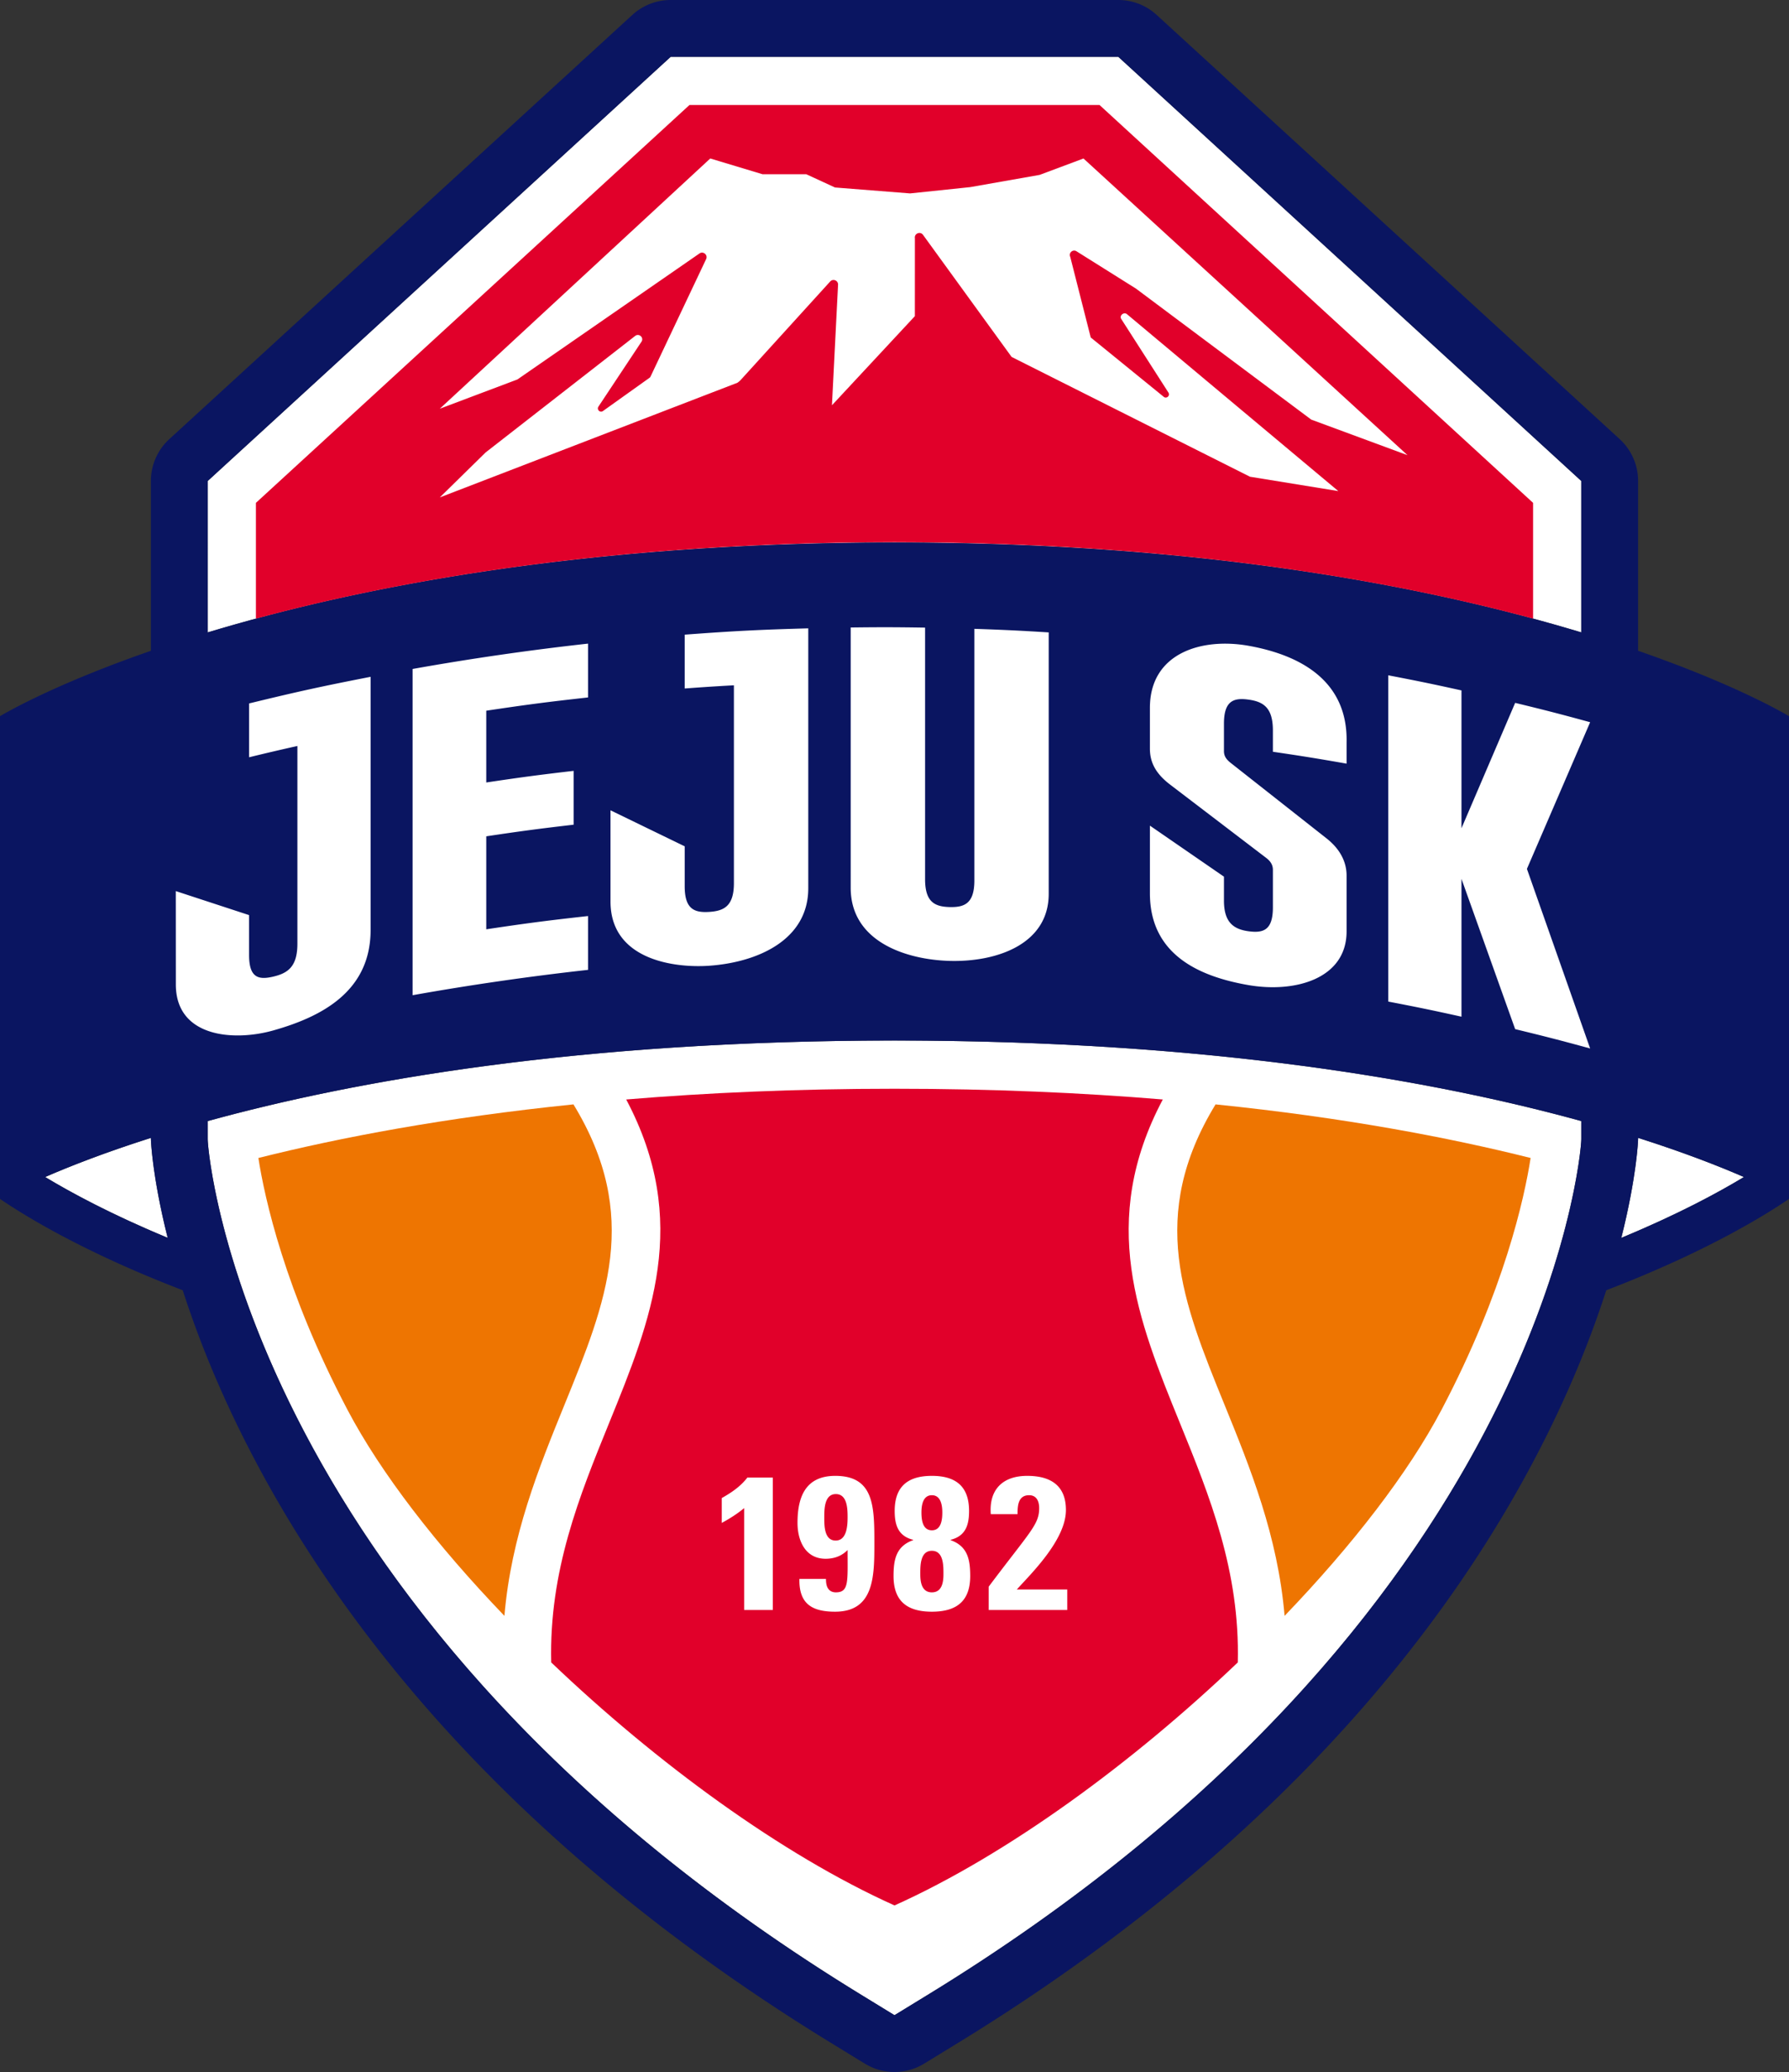 <svg xmlns="http://www.w3.org/2000/svg" id="_레이어_1" version="1.1" viewBox="0 0 587.52 680.583"><rect x="0" y="0" width="587.52" height="680.583" fill="#333333" stroke="none"/><defs><style>.st0{fill:#ee7501}.st2{fill:#fff}.st3{fill:#e1002a}</style></defs><path d="m304.213 655.522-10.453 6.407-10.454-6.407C81.345 532.068 68.21 379.408 68.21 374.164v-5.926c47.705-13.152 121.63-26.454 225.568-26.454 103.924 0 177.837 13.3 225.534 26.449v5.931c0 5.244-13.136 157.904-215.098 281.358M68.209 157.987 220.265 18.654h146.989l152.057 139.333v49.737c-48.258-14.592-122.751-29.532-225.534-29.532-102.795 0-177.303 14.944-225.568 29.536zM14.826 386.61c8.104-3.527 19.617-8.046 34.729-12.852v.406c0 .213.41 12.164 5.515 32.42-18.6-7.713-31.93-14.952-40.244-19.975M537.965 374.164v-.41c15.127 4.812 26.646 9.335 34.752 12.863-8.288 5.015-21.594 12.242-40.27 19.979 5.107-20.263 5.518-32.22 5.518-32.432" class="st2"/><path d="M587.52 235.252s-16.164-9.922-49.555-21.49v-55.775c0-5.23-2.195-10.22-6.052-13.753L379.857 4.901A18.65 18.65 0 0 0 367.254 0H220.265a18.65 18.65 0 0 0-12.602 4.9L55.606 144.235a18.65 18.65 0 0 0-6.051 13.753v55.78C16.165 225.332 0 235.251 0 235.251v158.55c8.14 5.564 27.67 17.602 60.015 30 5.035 15.678 12.478 34.44 23.496 55.395 17.25 32.803 39.908 64.343 67.345 93.746 33.845 36.268 75.135 69.407 122.722 98.495l10.433 6.396c2.991 1.833 6.37 2.75 9.749 2.75s6.757-.917 9.749-2.75l10.453-6.408c47.567-29.076 88.856-62.215 122.701-98.483C464.1 543.54 486.76 512 504.008 479.197c11.018-20.952 18.46-39.714 23.495-55.39 32.344-12.4 51.877-24.438 60.017-30.004zM68.21 157.987 220.265 18.654h146.989l152.057 139.333v49.737c-48.258-14.592-122.751-29.532-225.534-29.532-102.795 0-177.303 14.944-225.568 29.536zM14.826 386.61c8.104-3.526 19.617-8.045 34.729-12.851v.406c0 .213.41 12.164 5.515 32.42-18.6-7.713-31.93-14.952-40.244-19.975m289.387 268.913-10.453 6.407-10.454-6.407C81.345 532.068 68.21 379.408 68.21 374.164v-5.926c47.705-13.152 121.63-26.454 225.568-26.454 103.924 0 177.837 13.3 225.534 26.449v5.931c0 5.244-13.136 157.904-215.098 281.358m233.752-281.358v-.41c15.127 4.812 26.646 9.335 34.752 12.863-8.288 5.015-21.594 12.242-40.27 19.979 5.107-20.263 5.518-32.22 5.518-32.432" style="fill:#0a1561"/><path d="M402.14 461.414c8.442 20.752 17.499 43.057 19.727 69.34 22.281-23.195 40.63-46.943 51.561-67.721 20.579-39.12 27.228-69.699 29.236-82.676-26.932-6.753-61.266-13.285-103.466-17.604-22.309 36.588-10.837 64.795 2.941 98.661M165.652 530.753c2.23-26.282 11.288-48.588 19.73-69.339 13.777-33.865 25.249-62.073 2.942-98.659-42.198 4.32-76.534 10.852-103.467 17.605 2.01 12.977 8.658 43.555 29.236 82.673 10.93 20.778 29.279 44.525 51.56 67.72" class="st0"/><path d="M387.475 467.38c-13.737-33.762-26.886-66.095-5.603-106.238-26.49-2.205-55.819-3.523-88.095-3.523-32.288 0-61.625 1.318-88.126 3.525 21.282 40.141 8.133 72.475-5.603 106.237-9.78 24.038-19.766 48.63-19.025 78.67 34.492 32.938 75.575 63.099 112.738 79.824 37.162-16.725 78.245-46.886 112.737-79.825.741-30.04-9.244-54.63-19.023-78.67M503.474 165.174 361.094 34.489H226.427L84.046 165.174v38.029c48.207-13.016 117.624-25.037 209.714-25.125 92.09.088 161.507 12.11 209.715 25.125z" class="st3"/><path d="M237.029 492.064c3.115-1.745 6.167-3.8 8.41-6.731h8.352v43.496h-9.409v-33.462c-2.244 1.868-4.799 3.49-7.353 4.86zM271.254 518.61c0 1.12.124 2.243.623 3.053.5.81 1.31 1.371 2.617 1.371 4.363 0 3.864-3.553 3.864-13.896-1.994 1.994-4.425 2.866-7.227 2.866-6.67 0-9.224-5.982-9.224-11.776 0-8.537 2.617-15.456 12.401-15.456 12.899 0 12.837 10.282 12.837 22.496 0 10.718-.188 22.122-12.9 22.122-7.54 0-11.9-2.555-11.715-10.78zm3.178-12.588c3.739 0 3.926-5.048 3.926-7.727 0-2.742-.125-7.54-3.864-7.54-3.8 0-3.8 5.047-3.8 7.726s0 7.541 3.738 7.541M293.446 517.675c0-5.36.81-9.783 6.42-11.779v-.123c-4.922-1.246-6.044-4.86-6.044-9.472 0-7.914 4.173-11.529 12.214-11.529 8.038 0 12.211 3.615 12.211 11.53 0 4.61-1.12 8.225-6.044 9.47v.124c5.61 1.996 6.42 6.42 6.42 11.779 0 8.162-4.364 11.715-12.587 11.715-8.226 0-12.59-3.553-12.59-11.715m8.787-.56c0 2.492.437 5.92 3.803 5.92 3.363 0 3.8-3.428 3.8-5.92 0-2.618.124-7.728-3.8-7.728-3.927 0-3.803 5.11-3.803 7.727m.375-20.315c0 2.242.312 5.857 3.428 5.857s3.427-3.615 3.427-5.857c0-2.12-.376-5.67-3.427-5.67-3.054 0-3.428 3.55-3.428 5.67M324.695 528.829v-7.665c13.709-18.258 16.575-20.376 16.575-25.797 0-2.181-.81-4.237-3.304-4.237-3.612 0-3.8 3.427-3.8 6.231h-8.787c-.622-8.102 3.927-12.589 11.965-12.589 7.54 0 12.713 3.054 12.713 11.218 0 9.783-11.404 20.875-16.14 26.108h16.575v6.73zM193.116 300.887c-13.393 1.484-20.081 2.356-33.423 4.355v-30.539c11.455-1.716 17.193-2.48 28.687-3.817v-17.683c-11.494 1.338-17.232 2.101-28.687 3.818v-23.576c13.342-2 20.03-2.87 33.423-4.356v-17.683a880 880 0 0 0-57.615 8.328v107.161a879 879 0 0 1 57.615-8.325zM501.451 285.4l20.762-48.175c-9.821-2.687-14.747-3.958-24.624-6.355l-17.63 41.184V226.78c-9.6-2.123-14.412-3.116-24.055-4.966v107.169c9.643 1.85 14.455 2.843 24.055 4.966v-45.272l17.63 49.36c9.877 2.396 14.803 3.666 24.624 6.353zM57.747 323.359c0 17.372 19.023 18.766 31.981 15.112 15.894-4.483 31.979-12.823 31.979-32.992v-83.167c-16.021 3.123-24.006 4.872-39.906 8.747v17.683a748 748 0 0 1 15.864-3.712V310c0 7.498-3.117 9.662-7.937 10.79-4.823 1.127-7.927.42-7.927-7.078v-13.13l-24.071-7.889zM200.493 296.12c0 19.145 20.915 21.904 32.447 21.092 15.765-1.11 32.5-8.397 32.5-25.438V206.39c-16.244.456-24.364.87-40.58 2.076v17.684c6.46-.48 9.693-.691 16.16-1.053v64.97c0 7.5-3.17 9.142-8.08 9.462-4.914.32-8.08-.908-8.08-8.41v-13.13l-24.367-11.83zM279.374 291.607c0 17.855 18.453 23.64 32.526 24.018 15.489.416 32.504-5.504 32.504-22.027v-85.874c-9.76-.604-14.644-.838-24.414-1.17v82.654c0 7.5-3.174 8.856-8.09 8.734-4.918-.122-8.093-1.636-8.093-9.136v-82.654c-9.773-.152-14.66-.161-24.434-.042zM442.227 287.623c0-4.944-2.53-9.05-6.59-12.248l-31.475-24.792c-1.709-1.346-2.206-2.485-2.206-3.903v-8.978c0-7.5 3.156-8.577 8.04-7.904 4.883.671 8.03 2.615 8.03 10.115v7.016c9.697 1.425 14.538 2.206 24.202 3.903v-7.017c.432-19.997-14.865-28.604-32.233-31.702-15.247-2.72-32.358 2.306-32.358 20.4v13.401c0 4.822 2.227 8.44 6.64 11.807l31.546 24.071c1.663 1.27 2.203 2.54 2.203 3.936v12.328c0 7.5-3.147 8.501-8.03 7.83-4.887-.673-8.04-2.925-8.04-10.042v-7.888l-24.318-16.76v22.23c0 19.83 15.65 27.25 32.357 30.144 15.3 2.65 32.232-2.06 32.232-17.637zM273.218 133.119l2.006-39.59c.07-1.393-1.644-2.106-2.581-1.074l-29.334 32.288c-.34.375-.73.693-1.14.983l-97.738 37.662 15.058-14.78 49.084-38.252c1.205-.976 2.883.396 2.167 1.771l-14.212 21.434c-.648.977.54 2.124 1.494 1.443l15.308-10.925a.9.9 0 0 0 .294-.352l18.271-38.617c.667-1.41-1.015-2.763-2.25-1.81l-59.731 41.342-25.483 9.608 88.824-82.193 17.152 5.171h14.374l9.437 4.355 24.657 1.947 19.737-2.064 22.812-4.021 14.398-5.384 106.407 97.447-31.607-11.682-57.571-43.034-19.566-12.285c-1.206-.695-2.594.566-2.018 1.833l6.734 26.502 24.06 19.567c.954.614 2.073-.503 1.461-1.458l-15.532-24.23c-.623-1.03.787-2.307 1.85-1.584l69.468 58.167-29.008-4.718-78.282-39.349-29.086-40.09c-.91-1.275-2.918-.454-2.674 1.094l-.01 25.603z" class="st2"/></svg>